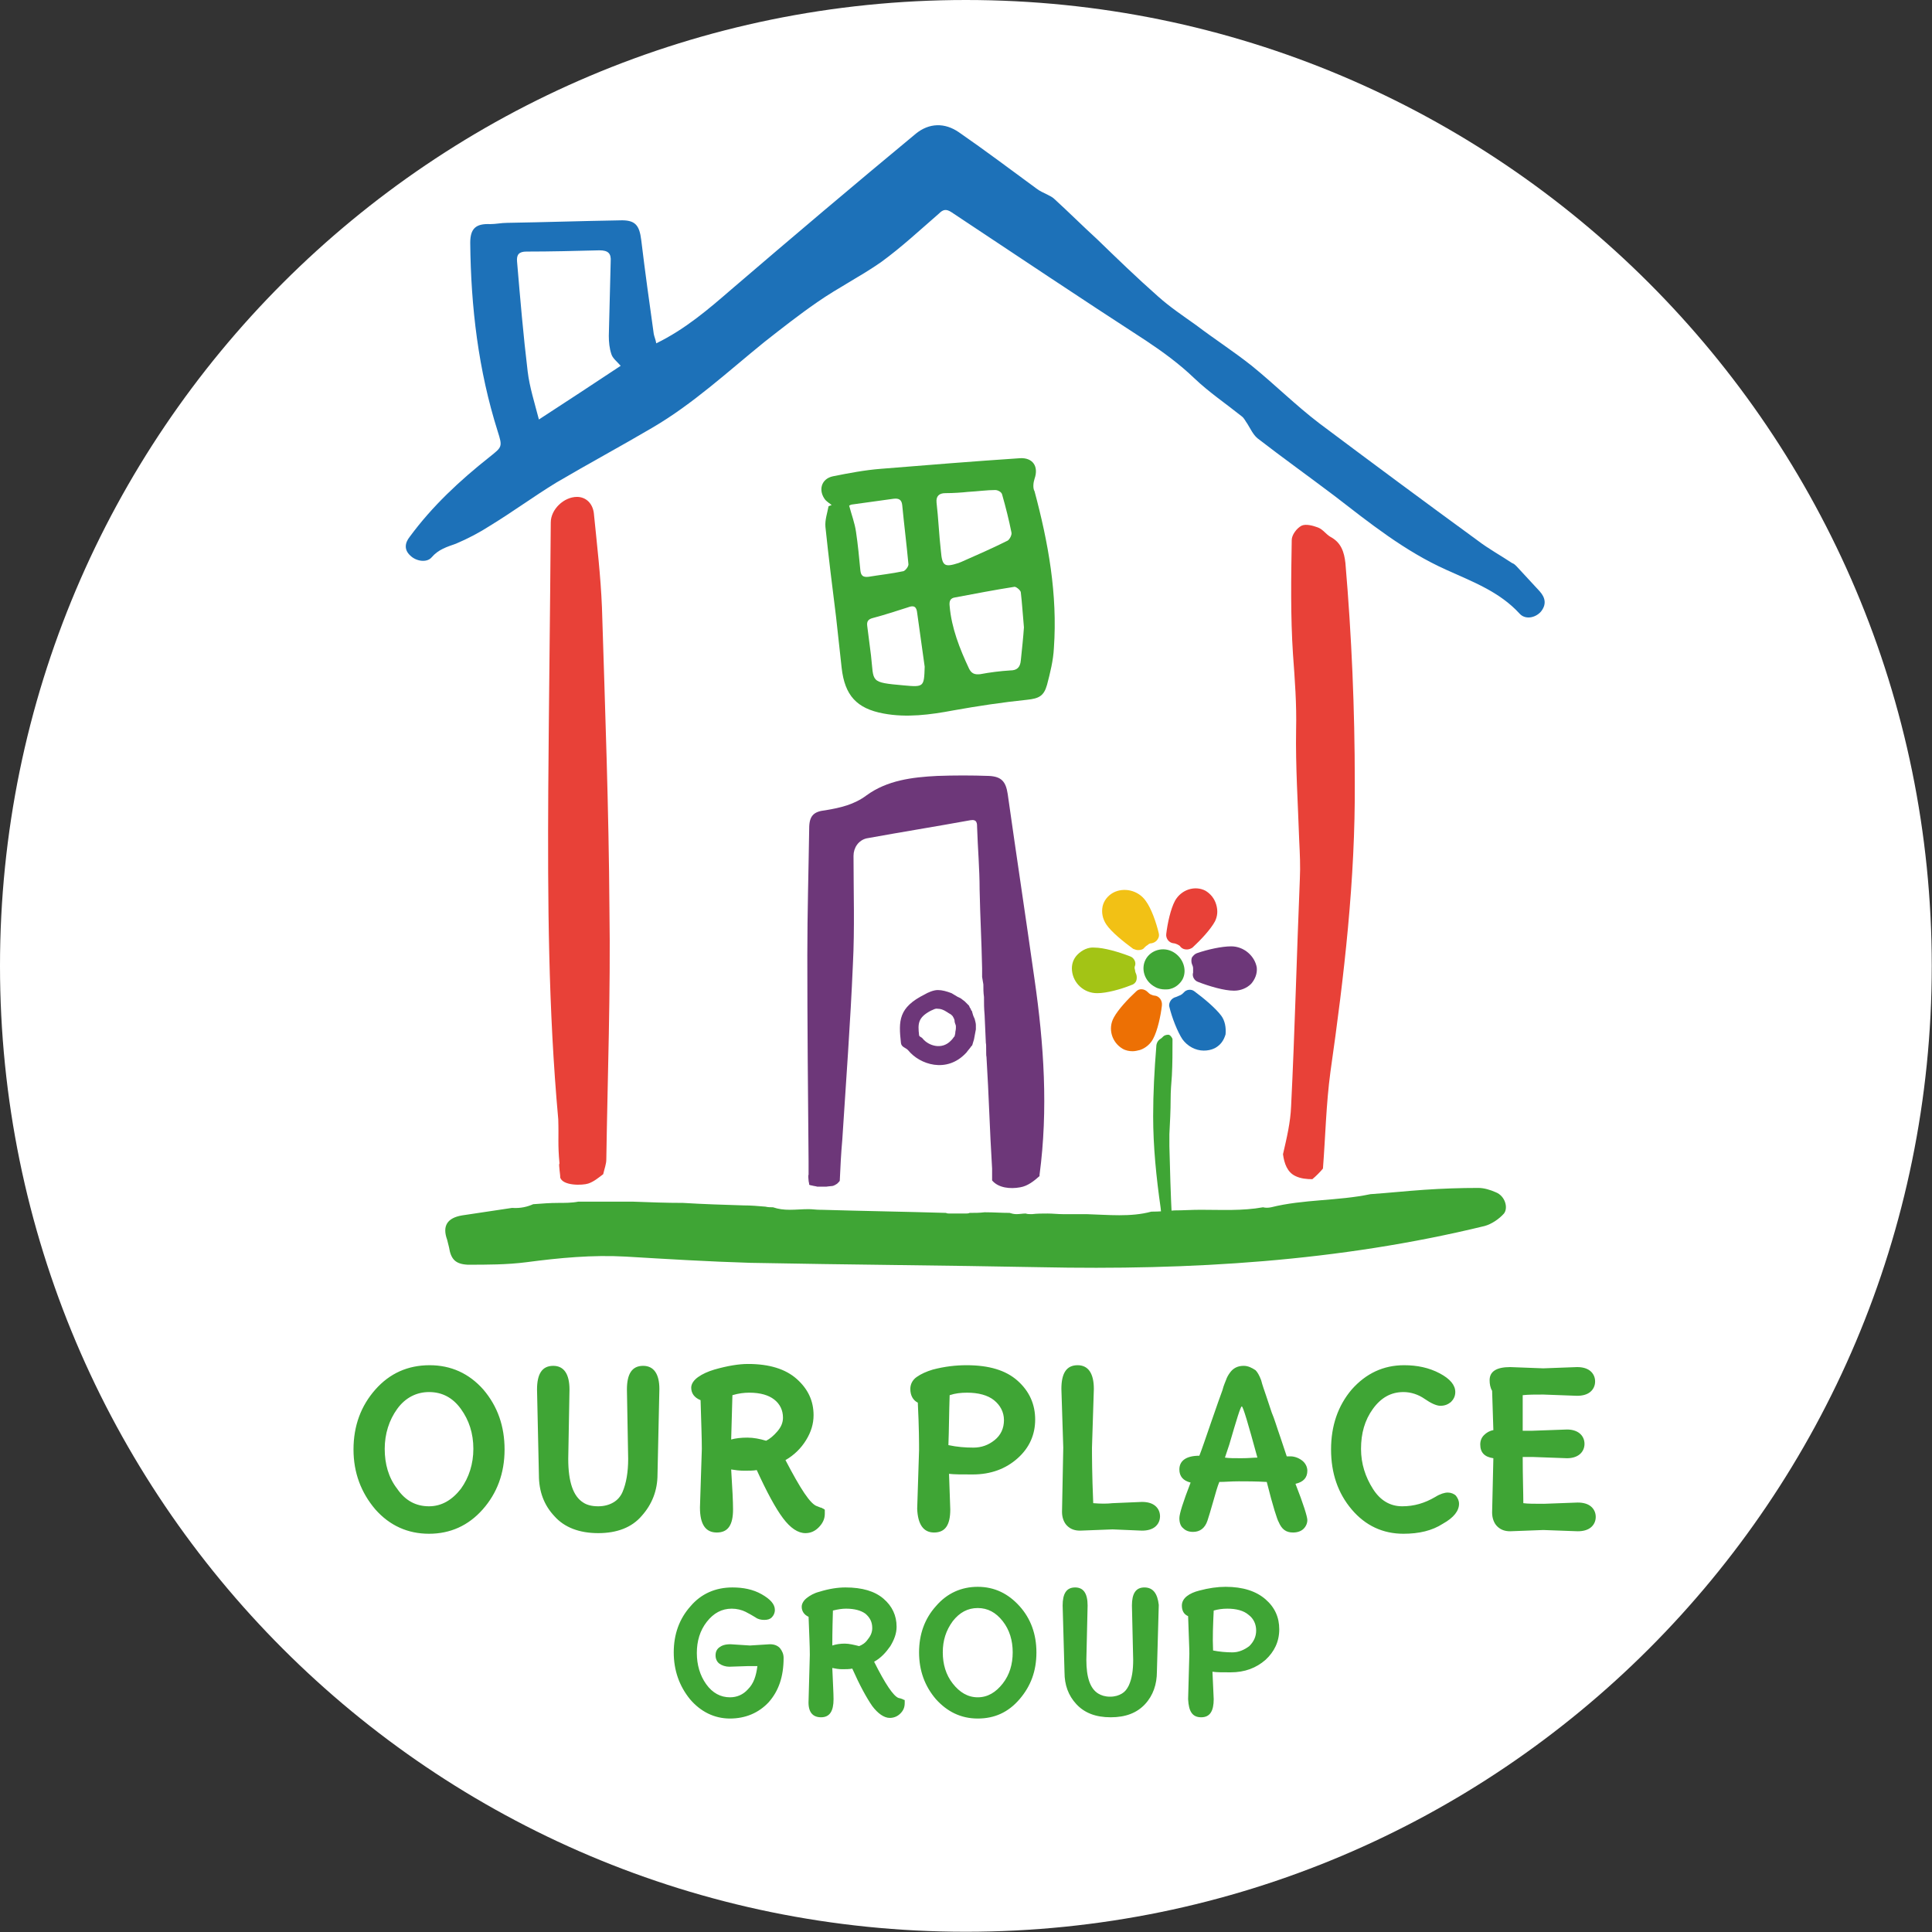 <?xml version="1.0" encoding="UTF-8" standalone="no"?> <svg xmlns="http://www.w3.org/2000/svg" xmlns:xlink="http://www.w3.org/1999/xlink" xmlns:serif="http://www.serif.com/" width="100%" height="100%" viewBox="0 0 4445 4445" version="1.1" xml:space="preserve" style="fill-rule:evenodd;clip-rule:evenodd;stroke-linejoin:round;stroke-miterlimit:2;"><rect x="0" y="0" width="4445" height="4445" fill="#333333" stroke="none"/> <path d="M2222.22,4444.44C3449.51,4444.44 4444.44,3449.51 4444.44,2222.22C4444.44,994.93 3449.51,0 2222.22,0C994.93,0 0,994.931 0,2222.22C0,3449.51 994.931,4444.44 2222.22,4444.44" style="fill:white;fill-rule:nonzero;"></path> <g transform="matrix(14.362,0,0,14.362,813.316,287.249)"> <path d="M58.6,243.9C58.2,244.2 58,244.6 58,245.2C58,245.7 58.2,246.2 58.6,246.5C59,246.8 59.6,247 60.2,247L63.2,246.9L64.7,246.9C64.5,248.5 64.1,249.7 63.2,250.6C62.4,251.5 61.4,251.9 60.3,251.9C58.8,251.9 57.5,251.2 56.5,249.8C55.5,248.4 55,246.7 55,244.8C55,242.9 55.5,241.2 56.6,239.8C57.7,238.4 59,237.7 60.6,237.7C61.4,237.7 62.2,237.9 62.8,238.2C63.4,238.5 63.9,238.8 64.4,239.1C64.8,239.4 65.3,239.5 65.8,239.5C66.3,239.5 66.7,239.4 67,239.1C67.3,238.8 67.5,238.4 67.5,237.9C67.5,237 66.8,236.2 65.4,235.4C64,234.6 62.4,234.3 60.7,234.3C58,234.3 55.7,235.3 54,237.3C52.2,239.3 51.3,241.8 51.3,244.7C51.3,247.6 52.2,250.1 53.9,252.2C55.6,254.2 57.8,255.3 60.3,255.3C62.8,255.3 64.9,254.4 66.5,252.7C68.1,250.9 68.9,248.6 68.9,245.6C68.9,245 68.7,244.5 68.3,244C67.9,243.6 67.4,243.4 66.7,243.4L63.5,243.6L60.4,243.4C59.5,243.4 59,243.6 58.6,243.9ZM74.9,255.1C76.3,255.1 76.9,254.1 76.9,252.2C76.9,251.3 76.8,249.6 76.7,247.2C77.2,247.3 77.7,247.4 78.3,247.4C78.9,247.4 79.4,247.4 79.9,247.3C81.1,250 82.2,252 83.1,253.3C84,254.5 85,255.2 85.9,255.2C86.5,255.2 87.1,255 87.6,254.5C88.1,254 88.3,253.5 88.3,252.8L88.3,252.4C88.3,252.3 88.2,252.3 88.2,252.3C88.1,252.3 88.1,252.3 88,252.2C88,252.2 87.9,252.2 87.7,252.1C87.6,252.1 87.4,252 87.3,252C86.5,251.7 85.2,249.8 83.4,246.2C84.5,245.6 85.3,244.7 86,243.7C86.6,242.7 87,241.7 87,240.6C87,238.8 86.3,237.3 84.9,236.1C83.5,234.9 81.5,234.3 78.8,234.3C77.6,234.3 76.2,234.5 74.6,235C73.8,235.2 73.1,235.6 72.6,236C72.1,236.4 71.8,236.9 71.8,237.4C71.8,238.1 72.2,238.7 72.9,239C73,241.7 73.1,243.7 73.1,245.1L72.9,252.4C72.8,254.2 73.5,255.1 74.9,255.1ZM76.8,238C77.6,237.8 78.3,237.7 78.9,237.7C80.3,237.7 81.3,238 82,238.5C82.7,239.1 83.1,239.8 83.1,240.8C83.1,241.4 82.9,242 82.4,242.6C82,243.2 81.5,243.5 81,243.7C80.2,243.5 79.4,243.3 78.7,243.3C78,243.3 77.3,243.4 76.7,243.6C76.7,243.2 76.7,241.3 76.8,238ZM96,249.7C94.9,248.3 94.4,246.6 94.4,244.7C94.4,242.8 94.9,241.2 96,239.7C97.1,238.3 98.4,237.6 100,237.6C101.6,237.6 102.9,238.3 104,239.7C105.1,241.1 105.6,242.8 105.6,244.7C105.6,246.6 105.1,248.3 104,249.7C102.9,251.1 101.6,251.9 100,251.9C98.4,251.9 97.1,251.1 96,249.7ZM93.3,237.3C91.5,239.3 90.6,241.8 90.6,244.7C90.6,247.6 91.5,250.1 93.3,252.2C95.1,254.2 97.3,255.3 100,255.3C102.7,255.3 104.9,254.3 106.7,252.2C108.5,250.1 109.4,247.7 109.4,244.7C109.4,241.8 108.5,239.3 106.7,237.3C104.9,235.3 102.7,234.2 100,234.2C97.4,234.2 95.1,235.2 93.3,237.3ZM126.7,234.3C125.3,234.3 124.7,235.3 124.7,237.2L124.9,245.9C124.9,247.6 124.7,248.9 124.2,250C123.9,250.6 123.6,251 123.1,251.3C122.6,251.6 122,251.8 121.2,251.8C120.4,251.8 119.8,251.6 119.3,251.3C118,250.5 117.4,248.7 117.4,245.9L117.6,237.2C117.6,235.2 116.9,234.3 115.6,234.3C114.2,234.3 113.6,235.3 113.6,237.2L113.9,247.9C113.9,249.9 114.5,251.6 115.8,253C117.1,254.4 118.9,255.1 121.3,255.1C123.7,255.1 125.5,254.4 126.8,253C128.1,251.6 128.7,249.8 128.7,247.8L129,237.1C128.8,235.3 128.1,234.3 126.7,234.3ZM135.8,255.1C137.2,255.1 137.8,254.1 137.8,252.2L137.6,247.8C138.2,247.9 139.2,247.9 140.5,247.9C142.8,247.9 144.6,247.2 146.1,245.9C147.5,244.6 148.3,243 148.3,241C148.3,239.1 147.6,237.5 146.1,236.2C144.6,234.9 142.5,234.2 139.7,234.2C138.4,234.2 137,234.4 135.5,234.8C134.7,235 134,235.3 133.5,235.7C133,236.1 132.7,236.6 132.7,237.2C132.7,238 133,238.6 133.7,238.9C133.8,242 133.9,244 133.9,244.9L133.7,252.2C133.8,254.2 134.4,255.1 135.8,255.1ZM137.8,238C138.5,237.8 139.2,237.7 140,237.7C141.4,237.7 142.6,238 143.4,238.7C144.2,239.3 144.6,240.2 144.6,241.2C144.6,242.2 144.2,243 143.5,243.7C142.7,244.3 141.8,244.7 140.8,244.7C139.8,244.7 138.7,244.6 137.7,244.4C137.6,242.3 137.7,240.2 137.8,238Z" style="fill:rgb(63,165,53);fill-rule:nonzero;"></path> </g> <g transform="matrix(14.362,0,0,14.362,813.316,287.249)"> <path d="M7,218.5C5.6,216.7 5,214.5 5,212.1C5,209.7 5.7,207.5 7,205.7C8.3,203.9 10.1,203 12.1,203C14.2,203 15.9,203.9 17.2,205.7C18.5,207.5 19.2,209.6 19.2,212.1C19.2,214.5 18.5,216.7 17.2,218.5C15.8,220.3 14.1,221.3 12.1,221.3C10,221.3 8.3,220.4 7,218.5ZM3.5,202.6C1.2,205.2 0,208.4 0,212.2C0,215.9 1.2,219.1 3.5,221.8C5.8,224.4 8.7,225.7 12.1,225.7C15.5,225.7 18.4,224.4 20.7,221.8C23,219.2 24.2,216 24.2,212.2C24.2,208.5 23.1,205.3 20.8,202.6C18.5,200 15.6,198.7 12.2,198.7C8.7,198.7 5.8,200 3.5,202.6ZM46.4,198.8C44.6,198.8 43.8,200.1 43.8,202.6L44,213.7C44,215.8 43.7,217.6 43.1,219C42.8,219.7 42.3,220.3 41.6,220.7C40.9,221.1 40.1,221.3 39.2,221.3C38.2,221.3 37.4,221.1 36.8,220.7C35.2,219.7 34.4,217.4 34.4,213.7L34.6,202.6C34.6,200.1 33.7,198.8 32,198.8C30.2,198.8 29.4,200.1 29.4,202.6L29.7,216.3C29.7,218.9 30.5,221.1 32.2,222.9C33.8,224.7 36.2,225.6 39.2,225.6C42.2,225.6 44.6,224.7 46.2,222.8C47.8,221 48.7,218.8 48.7,216.2L49,202.5C49,200.1 48.1,198.8 46.4,198.8ZM58.2,225.5C60,225.5 60.8,224.3 60.8,221.8C60.8,220.6 60.7,218.5 60.5,215.4C61.1,215.5 61.8,215.6 62.6,215.6C63.4,215.6 64,215.6 64.6,215.5C66.2,219 67.6,221.6 68.8,223.2C70,224.8 71.2,225.6 72.4,225.6C73.2,225.6 73.9,225.3 74.5,224.7C75.1,224.1 75.5,223.4 75.5,222.5L75.5,221.9C75.5,221.8 75.4,221.8 75.3,221.7C75.2,221.7 75.1,221.6 75.1,221.6C75.1,221.6 74.9,221.5 74.8,221.5C74.6,221.4 74.5,221.4 74.3,221.3C73.2,221 71.6,218.5 69.2,213.9C70.6,213.1 71.7,212 72.5,210.7C73.3,209.4 73.7,208.1 73.7,206.7C73.7,204.4 72.8,202.5 71,200.9C69.2,199.3 66.6,198.5 63.2,198.5C61.7,198.5 59.9,198.8 57.8,199.4C56.8,199.7 55.9,200.1 55.2,200.6C54.5,201.1 54.1,201.7 54.1,202.3C54.1,203.2 54.6,203.9 55.6,204.3C55.7,207.8 55.8,210.4 55.8,212.1L55.5,221.5C55.5,224.2 56.4,225.5 58.2,225.5ZM60.7,203.5C61.7,203.2 62.6,203.1 63.4,203.1C65.2,203.1 66.5,203.5 67.4,204.2C68.3,204.9 68.8,205.9 68.8,207.1C68.8,207.9 68.5,208.6 67.9,209.3C67.3,210 66.7,210.5 66.1,210.8C65.1,210.5 64.1,210.3 63.1,210.3C62.1,210.3 61.2,210.4 60.5,210.6C60.5,210.1 60.6,207.7 60.7,203.5ZM93,225.5C94.8,225.5 95.6,224.3 95.6,221.8L95.4,216.1C96.2,216.2 97.4,216.2 99.2,216.2C102.1,216.2 104.5,215.3 106.4,213.6C108.3,211.9 109.2,209.8 109.2,207.4C109.2,205 108.3,202.9 106.4,201.2C104.5,199.5 101.8,198.7 98.2,198.7C96.5,198.7 94.7,198.9 92.8,199.4C91.8,199.7 90.9,200.1 90.2,200.6C89.5,201.1 89.2,201.8 89.2,202.5C89.2,203.5 89.6,204.3 90.4,204.7C90.6,208.7 90.6,211.3 90.6,212.3L90.3,221.7C90.4,224.2 91.3,225.5 93,225.5ZM95.5,203.5C96.4,203.2 97.3,203.1 98.3,203.1C100.1,203.1 101.6,203.5 102.6,204.3C103.6,205.1 104.2,206.2 104.2,207.5C104.2,208.8 103.7,209.9 102.7,210.7C101.7,211.5 100.6,211.9 99.3,211.9C98,211.9 96.7,211.8 95.3,211.5C95.4,209 95.4,206.3 95.5,203.5ZM118.5,220.8C118.3,216.1 118.3,213.1 118.3,211.9L118.6,202.5C118.6,200 117.7,198.7 116,198.7C114.2,198.7 113.4,200 113.4,202.5L113.7,211.9L113.5,222.2C113.5,223.1 113.8,223.9 114.3,224.4C114.9,225 115.6,225.2 116.4,225.2L121.6,225L126.3,225.2C127.2,225.2 127.9,225 128.4,224.6C128.9,224.2 129.2,223.6 129.2,222.9C129.2,222.2 128.9,221.6 128.4,221.2C127.9,220.8 127.2,220.6 126.3,220.6L121.6,220.8C120.7,220.9 119.7,220.9 118.5,220.8ZM148.2,223.8C148.7,225 149.4,225.5 150.5,225.5C151.2,225.5 151.8,225.3 152.2,224.9C152.6,224.5 152.8,224 152.8,223.5C152.8,223 152.2,221 150.9,217.7C152.2,217.4 152.8,216.7 152.8,215.6C152.8,215 152.5,214.4 152,214C151.5,213.6 150.8,213.3 150.1,213.3L149.5,213.3C149.4,213 149.1,212.1 148.5,210.3C147.9,208.6 147.5,207.2 147.1,206.3C146.8,205.4 146.5,204.5 146.2,203.6C145.9,202.7 145.6,201.9 145.4,201.1C145.1,200.3 144.8,199.8 144.5,199.5C143.9,199.1 143.3,198.8 142.6,198.8C141.6,198.8 140.9,199.2 140.4,199.9C140.1,200.3 139.9,200.7 139.8,201C139.7,201.3 139.4,201.9 139.2,202.7C138.9,203.5 138.3,205.2 137.4,207.8C136.5,210.4 135.9,212.2 135.5,213.2C133.4,213.2 132.3,214 132.3,215.4C132.3,216.5 132.9,217.2 134.1,217.5C132.9,220.6 132.3,222.5 132.3,223.2C132.3,223.9 132.5,224.5 132.9,224.8C133.3,225.2 133.8,225.4 134.5,225.4C135.6,225.4 136.4,224.8 136.8,223.6C137,223 137.3,222 137.7,220.6C138.1,219.2 138.4,218.1 138.7,217.4C139.6,217.4 140.6,217.3 141.8,217.3C143,217.3 144.5,217.3 146.3,217.4C147.3,221.4 148,223.5 148.2,223.8ZM140.3,211.4C141.5,207.3 142.1,205.3 142.3,205.3C142.5,205.3 143.3,208 144.8,213.5C144.2,213.5 143.4,213.6 142.2,213.6C141.1,213.6 140.2,213.6 139.6,213.5L140.3,211.4ZM176.6,219.6C176.3,219.3 175.8,219.1 175.3,219.1C174.8,219.1 174.1,219.3 173.3,219.8C171.6,220.8 169.9,221.3 168,221.3C166.1,221.3 164.5,220.4 163.3,218.5C162.1,216.6 161.4,214.5 161.4,212.1C161.4,209.6 162,207.5 163.3,205.7C164.6,203.9 166.2,203 168.2,203C169.4,203 170.6,203.4 171.6,204.1C172.6,204.8 173.5,205.2 174.1,205.2C174.8,205.2 175.3,205 175.8,204.6C176.2,204.2 176.5,203.7 176.5,203C176.5,201.9 175.7,200.9 174,200C172.3,199.1 170.4,198.7 168.3,198.7C165,198.7 162.2,200 159.9,202.6C157.7,205.2 156.6,208.4 156.6,212.2C156.6,216 157.7,219.2 159.9,221.8C162.1,224.4 164.9,225.7 168.2,225.7C170.7,225.7 172.8,225.2 174.5,224.1C176.3,223.1 177.1,222 177.1,220.9C177.1,220.4 176.9,220 176.6,219.6ZM196.1,225.3C197,225.3 197.7,225.1 198.2,224.7C198.7,224.3 199,223.7 199,223C199,222.3 198.7,221.7 198.2,221.3C197.7,220.9 197,220.7 196.1,220.7L190.7,220.9C189.2,220.9 188.1,220.9 187.4,220.8C187.4,219.1 187.3,216.6 187.3,213.4L188.9,213.4L194.4,213.6C195.2,213.6 195.9,213.4 196.4,213C196.9,212.6 197.2,212 197.2,211.3C197.2,210.6 196.9,210 196.4,209.6C195.9,209.2 195.2,209 194.4,209L188.8,209.2L187.3,209.2L187.3,203.5C188.2,203.4 189.3,203.4 190.6,203.4L196,203.6C196.9,203.6 197.6,203.4 198.1,203C198.6,202.6 198.9,202 198.9,201.3C198.9,200.6 198.6,200 198.1,199.6C197.6,199.2 196.9,199 196,199L190.6,199.2L185.3,199C183.1,199 182,199.7 182,201.1C182,201.7 182.1,202.3 182.4,202.8L182.6,209.1C182,209.2 181.5,209.5 181.1,209.9C180.7,210.3 180.5,210.8 180.5,211.4C180.5,212.7 181.2,213.4 182.6,213.6L182.4,222.3C182.4,223.2 182.7,224 183.2,224.5C183.8,225.1 184.5,225.3 185.3,225.3L190.6,225.1L196.1,225.3Z" style="fill:rgb(63,165,53);fill-rule:nonzero;"></path> </g> <g transform="matrix(14.362,0,0,14.362,813.316,287.249)"> <path d="M99.1,142.1C99.1,142.1 99.1,142 99.1,142.1C99.1,142 99.1,142 99,141.9C98.9,141.8 98.9,141.6 98.8,141.5C98.7,141.4 98.7,141.3 98.6,141.1L97.9,140.4C97.8,140.3 97.6,140.2 97.5,140.1C97.3,139.9 97,139.8 96.8,139.7C96.5,139.5 96.1,139.3 95.8,139.1C95,138.8 94.3,138.6 93.6,138.6C92.9,138.6 92,139 91.5,139.3C87.3,141.4 87.3,143.5 87.7,147.1C87.8,147.8 88.5,147.8 88.9,148.3C90.7,150.5 95,152 98.1,148.7L98.2,148.6C98.4,148.3 98.7,148 98.9,147.7C99,147.6 99,147.5 99.1,147.5C99.2,147.2 99.3,146.8 99.4,146.5C99.5,146 99.6,145.4 99.7,144.9L99.7,144.2C99.7,143.9 99.6,143.6 99.5,143.2C99.3,142.8 99.2,142.5 99.1,142.1ZM96.5,144.4L96.5,144.7C96.5,145 96.4,145.2 96.4,145.5C96.4,145.7 96.3,145.8 96.3,146L96.2,146.1C96.1,146.2 96,146.4 95.9,146.5L95.8,146.6C94.3,148.3 92.1,147.5 91.2,146.4C91,146.1 90.6,146.1 90.6,145.8C90.4,144 90.4,143 92.5,141.9C92.8,141.8 93.2,141.5 93.6,141.6C94,141.6 94.3,141.7 94.7,141.9C94.9,142 95,142.1 95.2,142.2C95.3,142.3 95.4,142.3 95.5,142.4C95.6,142.4 95.6,142.5 95.7,142.5C95.8,142.6 95.9,142.7 96,142.8C96,142.9 96.1,142.9 96.1,143C96.1,143.1 96.2,143.1 96.2,143.2C96.2,143.2 96.2,143.3 96.2,143.2C96.3,143.4 96.3,143.6 96.3,143.7C96.4,144.1 96.5,144.2 96.5,144.4Z" style="fill:rgb(109,55,121);fill-rule:nonzero;"></path> </g> <g transform="matrix(14.362,0,0,14.362,813.316,287.249)"> <path d="M33,166.4C32.8,166.4 33.2,168.6 33.1,168.6C33.5,170 36.7,169.9 37.6,169.6C38.5,169.3 39.2,168.7 40,168.1C40.2,167.2 40.5,166.5 40.5,165.7C40.7,152.4 41.2,139 41,125.7C40.9,109.6 40.3,93.4 39.8,77.3C39.6,72.3 39,67.2 38.5,62.2C38.3,60.6 37.2,59.6 35.8,59.6C33.7,59.6 31.6,61.6 31.6,63.7C31.5,78 31.3,92.3 31.2,106.6C31.1,124.2 31.2,141.7 32.8,159.3C32.9,162.3 32.7,163.2 33,166.4Z" style="fill:rgb(232,65,56);fill-rule:nonzero;"></path> </g> <g transform="matrix(14.362,0,0,14.362,813.316,287.249)"> <path d="M155.3,167.2C154.8,167.8 154.2,168.4 153.6,168.9C152.7,168.9 151.7,168.8 150.9,168.4C149.6,167.8 149.1,166.4 148.9,164.9C149.5,162.3 150.1,159.8 150.2,157.2C150.8,145.1 151.1,132.9 151.6,120.8C151.7,118.8 151.6,116.7 151.5,114.7C151.3,108.8 150.9,102.8 151,96.9C151.1,92.8 150.8,88.9 150.5,84.8C150.1,78.7 150.2,72.6 150.3,66.5C150.3,65.7 151.1,64.6 151.9,64.2C152.6,63.9 153.7,64.2 154.5,64.5C155.3,64.8 155.8,65.6 156.5,66C158.2,66.9 158.7,68.4 158.9,70.2C159.9,81.9 160.4,93.6 160.4,105.3C160.5,120.9 158.7,136.3 156.5,151.7C155.8,156.9 155.7,162.1 155.3,167.2Z" style="fill:rgb(232,65,56);fill-rule:nonzero;"></path> </g> <g transform="matrix(14.362,0,0,14.362,813.316,287.249)"> <path d="M109.1,136.9C107.7,127 106.2,117.1 104.8,107.2C104.5,105.2 103.8,104.4 101.8,104.3C99,104.2 96.3,104.2 93.5,104.3C89.5,104.5 85.5,105 82.2,107.4C80.2,108.9 78,109.4 75.6,109.8C73.7,110 73,110.7 73,112.7C72.9,119.5 72.7,126.2 72.7,133C72.7,144.1 72.8,154.9 72.9,166L72.9,168.2C72.8,168.2 72.9,169.1 72.9,169.1C72.9,169.3 73,169.5 73,169.8C73.1,169.8 73.2,169.9 73.4,169.9C73.7,170 74,170 74.3,170.1L75.7,170.1C75.8,170.1 76.4,170 76.6,170C76.8,170 77,169.9 77.2,169.8C77.3,169.7 77.4,169.7 77.5,169.6C77.8,169.3 77.7,169.4 77.5,169.6L77.4,169.7C77.5,169.6 77.6,169.5 77.7,169.4C77.8,169.3 77.9,169.2 77.9,169.1C78,166.9 78.1,164.8 78.3,162.6C78.9,153.2 79.6,143.9 80,134.5C80.3,128.7 80.1,122.9 80.1,117.1C80.1,115.8 80.9,114.6 82.2,114.3C87.7,113.3 93.3,112.4 98.8,111.4C99.9,111.2 99.9,111.9 99.9,112.6C100,115.8 100.3,119.2 100.3,122.5C100.4,127.2 100.6,130.4 100.7,135.1L100.7,136.5L100.9,137.7C100.9,138.4 100.9,139 101,139.7C101,140.9 101,141.4 101.1,142.6C101.2,144.3 101.2,145.4 101.3,147.1C101.4,147.3 101.3,149.1 101.4,149.3C101.8,155.8 101.9,160.7 102.3,167.2L102.3,169.1C103.3,170.3 105.2,170.5 106.8,170.2C108,170 109,169.2 109.9,168.4L109.9,168.2C111.3,157.7 110.6,147.3 109.1,136.9Z" style="fill:rgb(109,55,121);fill-rule:nonzero;"></path> </g> <g transform="matrix(14.362,0,0,14.362,813.316,287.249)"> <path d="M183,171C182.1,170.6 181.1,170.3 180.2,170.3C177.3,170.3 174.4,170.4 171.5,170.6C168.6,170.8 165.8,171.1 162.9,171.3C157.7,172.4 152.2,172.1 147,173.4C146.5,173.5 146.1,173.5 145.7,173.4C142.4,174 139,173.8 135.7,173.8C134.3,173.8 132.9,173.9 131.5,173.9C130.3,174 129,174.1 127.8,174.1C124.5,175 120.9,174.6 117.4,174.5L113.6,174.5C112.8,174.5 112,174.4 111.2,174.4C110.4,174.4 109.5,174.4 108.7,174.5C108.3,174.5 107.9,174.5 107.7,174.4C107.2,174.4 106.7,174.5 106.2,174.5C105.8,174.5 105.4,174.4 105.1,174.3C103.8,174.3 102.5,174.2 101.1,174.2C100.3,174.3 99.5,174.3 98.7,174.3C98.5,174.4 98.3,174.4 98,174.4L95.5,174.4C95.3,174.4 95.1,174.4 94.9,174.3C88.2,174.1 81.6,174 74.9,173.8L74.7,173.8C74.1,173.8 73.5,173.7 72.9,173.7C71.9,173.7 70.9,173.8 69.9,173.8C68.9,173.8 68.1,173.7 67.2,173.4C66.8,173.4 66.4,173.4 66,173.3C64.8,173.2 63.7,173.1 62.5,173.1C59.3,173 56,172.9 52.8,172.7C50.1,172.7 47.5,172.6 44.8,172.5L36,172.5C35,172.7 33.8,172.7 32.8,172.7C31.5,172.7 30.2,172.8 28.9,172.9L28.8,172.9C27.9,173.3 26.8,173.6 25.4,173.5C22.7,173.9 20.1,174.3 17.4,174.7C15,175.1 14.2,176.4 15,178.6C15.1,179 15.2,179.4 15.3,179.8C15.6,181.7 16.3,182.5 18.3,182.6C21.4,182.6 24.6,182.6 27.7,182.2C33,181.5 38.3,181 43.6,181.3C50.3,181.7 56.9,182.1 63.6,182.3C79.1,182.6 94.5,182.7 110,183C134,183.5 157.8,182.1 181.2,176.4C182.3,176.1 183.5,175.3 184.3,174.4C185,173.5 184.5,171.6 183,171Z" style="fill:rgb(63,165,53);fill-rule:nonzero;"></path> </g> <g transform="matrix(14.362,0,0,14.362,813.316,287.249)"> <path d="M109.1,56.7C109.8,54.7 108.8,53.3 106.8,53.4C99.3,53.9 91.9,54.5 84.5,55.1C81.9,55.3 79.3,55.8 76.8,56.3C74.9,56.7 74.4,58.6 75.6,60.1C75.9,60.4 76.2,60.6 76.6,60.9C76.4,61 76.3,61 76.1,61.1C75.9,62.2 75.5,63.3 75.6,64.4C76.1,69.2 76.7,74 77.3,78.8C77.6,81.5 77.9,84.3 78.2,87C78.7,91.4 80.6,93.5 84.9,94.3C88.6,95 92.4,94.5 96.1,93.8C100,93.1 104,92.5 107.9,92.1C109.8,91.9 110.6,91.5 111.1,89.7C111.6,87.8 112.1,85.8 112.2,83.8C112.8,75.2 111.3,66.9 109.1,58.7C108.8,58.2 108.9,57.3 109.1,56.7ZM88.9,70.4C88.9,70.8 88.4,71.4 88.1,71.5C86.2,71.9 84.3,72.1 82.5,72.4C81.6,72.5 81.3,72.2 81.2,71.4C81,69.3 80.8,67.2 80.5,65.2C80.3,63.8 79.8,62.5 79.4,61C79.4,61 79.7,60.8 80,60.8C82.2,60.5 84.3,60.2 86.5,59.9C87.3,59.8 87.8,60 87.9,60.9C88.2,64 88.6,67.2 88.9,70.4ZM91.5,86.8C91.4,90 91.4,90.1 88.2,89.8C82.6,89.3 83.4,89.3 82.9,85C82.7,83.4 82.5,81.9 82.3,80.3C82.2,79.6 82.4,79.2 83.2,79C85.1,78.5 86.9,77.9 88.8,77.3C89.8,76.9 90.2,77.2 90.3,78.2C90.7,81.1 91.1,83.9 91.5,86.8ZM105.4,65.3C105.5,65.7 105.1,66.4 104.8,66.6C102.4,67.8 99.9,68.9 97.4,70C97.2,70.1 97.1,70.1 96.9,70.2C94.7,70.9 94.3,70.7 94.1,68.3C93.8,65.7 93.7,63.1 93.4,60.5C93.3,59.5 93.8,59 94.8,59C96.1,59 97.5,58.9 98.4,58.8C100.1,58.7 101.5,58.5 102.8,58.5C103.2,58.5 103.8,58.8 103.9,59.2C104.5,61.3 105,63.3 105.4,65.3ZM107.4,80.5C107.3,82 107.1,83.9 106.9,85.8C106.8,86.9 106.3,87.4 105.2,87.4C103.6,87.5 102,87.7 100.4,88C99.5,88.1 99,87.9 98.6,87.1C97.1,83.9 95.8,80.6 95.5,77.1C95.4,76.3 95.6,75.8 96.4,75.7C99.6,75.1 102.7,74.5 105.9,74C106.2,74 106.9,74.6 106.9,74.9C107.1,76.6 107.2,78.3 107.4,80.5Z" style="fill:rgb(63,165,53);fill-rule:nonzero;"></path> </g> <g transform="matrix(14.362,0,0,14.362,813.316,287.249)"> <path d="M190,74.7C188.8,73.4 187.5,72 186.3,70.7C186.1,70.5 185.9,70.3 185.6,70.2C183.8,69 181.8,67.9 180.1,66.6C171.6,60.4 163.1,54.1 154.7,47.8C150.9,44.9 147.6,41.6 143.9,38.6C141,36.3 137.9,34.3 135,32.1C132.9,30.6 130.8,29.2 128.9,27.5C125.5,24.5 122.3,21.4 119.1,18.3C116.8,16.2 114.6,14 112.3,11.9C112,11.6 111.6,11.4 111.2,11.2C110.6,10.9 109.9,10.6 109.4,10.2C105.3,7.2 101.2,4.1 97,1.2C94.7,-0.4 92.2,-0.3 90.1,1.4C80.2,9.6 70.4,17.9 60.6,26.3C56.9,29.5 53.2,32.7 48.5,35C48.4,34.4 48.2,34 48.1,33.5C47.4,28.5 46.7,23.5 46.1,18.5C45.8,16 45.1,15.2 42.6,15.3C36.6,15.4 30.6,15.6 24.6,15.7C23.7,15.7 22.8,15.9 21.9,15.9C19.6,15.8 18.7,16.6 18.7,18.9C18.8,29.2 20,39.3 23.1,49.1C23.9,51.6 23.8,51.6 21.8,53.2C17,57 12.6,61.1 9,66C8.2,67 8.1,68.1 9.1,69C10,69.9 11.7,70.2 12.5,69.3C13.6,68 15,67.6 16.4,67.1C18.3,66.3 20.2,65.3 21.9,64.2C25.5,62 28.9,59.5 32.5,57.3C37.6,54.3 42.8,51.5 47.9,48.5C54.4,44.7 60,39.5 65.8,34.8C68.6,32.6 71.4,30.4 74.3,28.4C77.6,26.1 81.2,24.3 84.5,22C87.8,19.6 90.8,16.8 93.8,14.2C94.4,13.6 94.9,13.4 95.8,14C106.2,20.9 116.5,27.8 127,34.6C129.7,36.4 132.3,38.3 134.7,40.6C137,42.8 139.8,44.7 142.3,46.7C142.7,47 142.9,47.5 143.2,47.9C143.7,48.7 144.1,49.6 144.8,50.2C148.8,53.3 153,56.3 157.1,59.4C162.8,63.8 168.4,68.3 175.1,71.3C179.3,73.2 183.6,74.8 186.8,78.3C187.7,79.3 189.3,79 190.2,78C191.1,76.9 191,75.8 190,74.7ZM42.8,38.6C38.6,41.4 34.3,44.2 29.7,47.2C29,44.5 28.2,42 27.9,39.5C27.2,33.7 26.7,27.8 26.2,21.9C26.1,20.8 26.5,20.3 27.7,20.3C31.6,20.3 35.5,20.2 39.4,20.1C40.8,20.1 41.3,20.6 41.2,21.9C41.1,25.9 41,29.9 40.9,33.8C40.9,34.8 41,35.8 41.3,36.7C41.5,37.4 42.2,37.9 42.8,38.6Z" style="fill:rgb(29,113,184);fill-rule:nonzero;"></path> </g> <g transform="matrix(14.362,0,0,14.362,813.316,287.249)"> <path d="M125.7,132.2C125.4,132.2 125.2,132.1 124.9,132C123.4,130.9 121.4,129.3 120.6,128.1C120,127.2 119.8,126.2 120,125.2C120.2,124.3 120.8,123.5 121.7,123C123.4,122.1 125.7,122.6 126.9,124.3C127.8,125.5 128.6,127.8 129,129.5C129.1,129.9 129,130.2 128.8,130.5C128.6,130.8 128.3,131 127.9,131.1C127.6,131.1 127.4,131.2 127.2,131.4C127,131.5 126.8,131.7 126.7,131.8C126.5,132.1 126.1,132.2 125.7,132.2Z" style="fill:rgb(242,193,21);fill-rule:nonzero;"></path> </g> <g transform="matrix(14.362,0,0,14.362,813.316,287.249)"> <path d="M119.2,139.1L119.1,139.1C117,139.1 115.3,137.5 115.1,135.5C115,134.5 115.3,133.6 116,132.9C116.7,132.2 117.7,131.7 118.7,131.8C120.2,131.8 122.6,132.5 124.4,133.2C125,133.4 125.4,134.1 125.2,134.7C125.1,134.9 125.1,135.1 125.2,135.4C125.2,135.6 125.3,135.9 125.4,136.1C125.5,136.4 125.5,136.8 125.4,137.1C125.3,137.4 125,137.7 124.6,137.8C122.9,138.5 120.6,139.1 119.2,139.1Z" style="fill:rgb(163,196,21);fill-rule:nonzero;"></path> </g> <g transform="matrix(14.362,0,0,14.362,813.316,287.249)"> <path d="M138.2,124.9C137.9,123.9 137.3,123.2 136.5,122.7C134.8,121.8 132.6,122.5 131.6,124.3C130.9,125.6 130.4,127.9 130.2,129.6C130.1,130.3 130.6,131 131.3,131.1C131.5,131.1 131.8,131.2 132,131.3C132.2,131.4 132.4,131.5 132.5,131.7C132.8,132 133.1,132.1 133.5,132.1C133.8,132.1 134.1,132 134.4,131.8C135.7,130.6 137.3,128.9 138,127.6C138.4,126.8 138.5,125.9 138.2,124.9Z" style="fill:rgb(232,65,56);fill-rule:nonzero;"></path> </g> <g transform="matrix(14.362,0,0,14.362,813.316,287.249)"> <path d="M129.6,178.3C129.8,178.5 129.9,178.7 130.1,178.8C130.4,178.8 130.7,178.8 130.9,178.6C131.3,178.4 131.5,178 131.5,177.5C131.3,176.7 131.1,175.9 131.1,175.1C130.9,171.3 130.8,167.4 130.7,163.6L130.7,161.7C130.8,159.8 130.9,157.9 130.9,156.1C130.9,154.8 131,153.6 131.1,152.3C131.2,150.4 131.2,148.5 131.2,146.5C131.2,146.3 130.9,145.9 130.7,145.8C130.5,145.7 130.1,145.8 129.9,145.9C129.7,146 129.5,146.3 129.3,146.4C128.8,146.7 128.6,147.2 128.6,147.7C128.3,151.4 128.1,155.1 128.1,158.8C128.1,163.7 128.6,168.6 129.3,173.5C129.5,175.1 129.5,176.7 129.6,178.3" style="fill:rgb(63,165,53);fill-rule:nonzero;"></path> </g> <g transform="matrix(14.362,0,0,14.362,813.316,287.249)"> <path d="M140.6,131.6C139.1,131.6 136.8,132.1 135.1,132.7C134.8,132.8 134.5,133.1 134.3,133.4C134.2,133.7 134.2,134.1 134.3,134.4C134.4,134.6 134.5,134.9 134.5,135.1L134.5,135.8C134.3,136.4 134.7,137.1 135.3,137.3C137.1,138 139.5,138.7 141,138.7L141.1,138.7C142.1,138.7 143.1,138.3 143.8,137.6C144.4,136.9 144.8,136 144.7,135C144.4,133.2 142.7,131.6 140.6,131.6Z" style="fill:rgb(109,55,121);fill-rule:nonzero;"></path> </g> <g transform="matrix(14.362,0,0,14.362,813.316,287.249)"> <path d="M139,142.7C138.1,141.5 136.2,139.9 134.7,138.8C134.2,138.4 133.4,138.5 133,139C132.8,139.2 132.7,139.3 132.5,139.4C132.3,139.5 132,139.6 131.8,139.7C131.4,139.8 131.1,140 130.9,140.3C130.7,140.6 130.6,141 130.7,141.3C131.1,143 132,145.3 132.8,146.5C133.6,147.6 134.9,148.3 136.2,148.3C136.8,148.3 137.4,148.2 138,147.9C138.9,147.4 139.4,146.7 139.7,145.7C139.8,144.6 139.6,143.5 139,142.7Z" style="fill:rgb(29,113,184);fill-rule:nonzero;"></path> </g> <g transform="matrix(14.362,0,0,14.362,813.316,287.249)"> <path d="M128.4,139.5C128.2,139.5 127.9,139.4 127.7,139.3C127.5,139.2 127.3,139 127.2,138.9C126.7,138.4 125.9,138.3 125.4,138.8C124.1,140 122.5,141.7 121.8,143C120.8,144.8 121.5,147 123.2,148C123.7,148.3 124.3,148.4 124.8,148.4C125.2,148.4 125.6,148.3 126,148.2C126.9,147.9 127.7,147.2 128.1,146.4C128.8,145.1 129.3,142.8 129.5,141.1C129.6,140.3 129.1,139.6 128.4,139.5Z" style="fill:rgb(237,112,4);fill-rule:nonzero;"></path> </g> <g transform="matrix(14.362,0,0,14.362,813.316,287.249)"> <path d="M131.3,132.5C129.7,131.6 127.7,132.2 126.9,133.7C126.1,135.2 126.7,137.2 128.4,138.1C128.9,138.4 129.5,138.5 130,138.5C130.3,138.5 130.6,138.5 130.9,138.4C131.7,138.2 132.4,137.6 132.8,136.9C133.6,135.4 132.9,133.4 131.3,132.5Z" style="fill:rgb(63,165,53);fill-rule:nonzero;"></path> </g> </svg> 